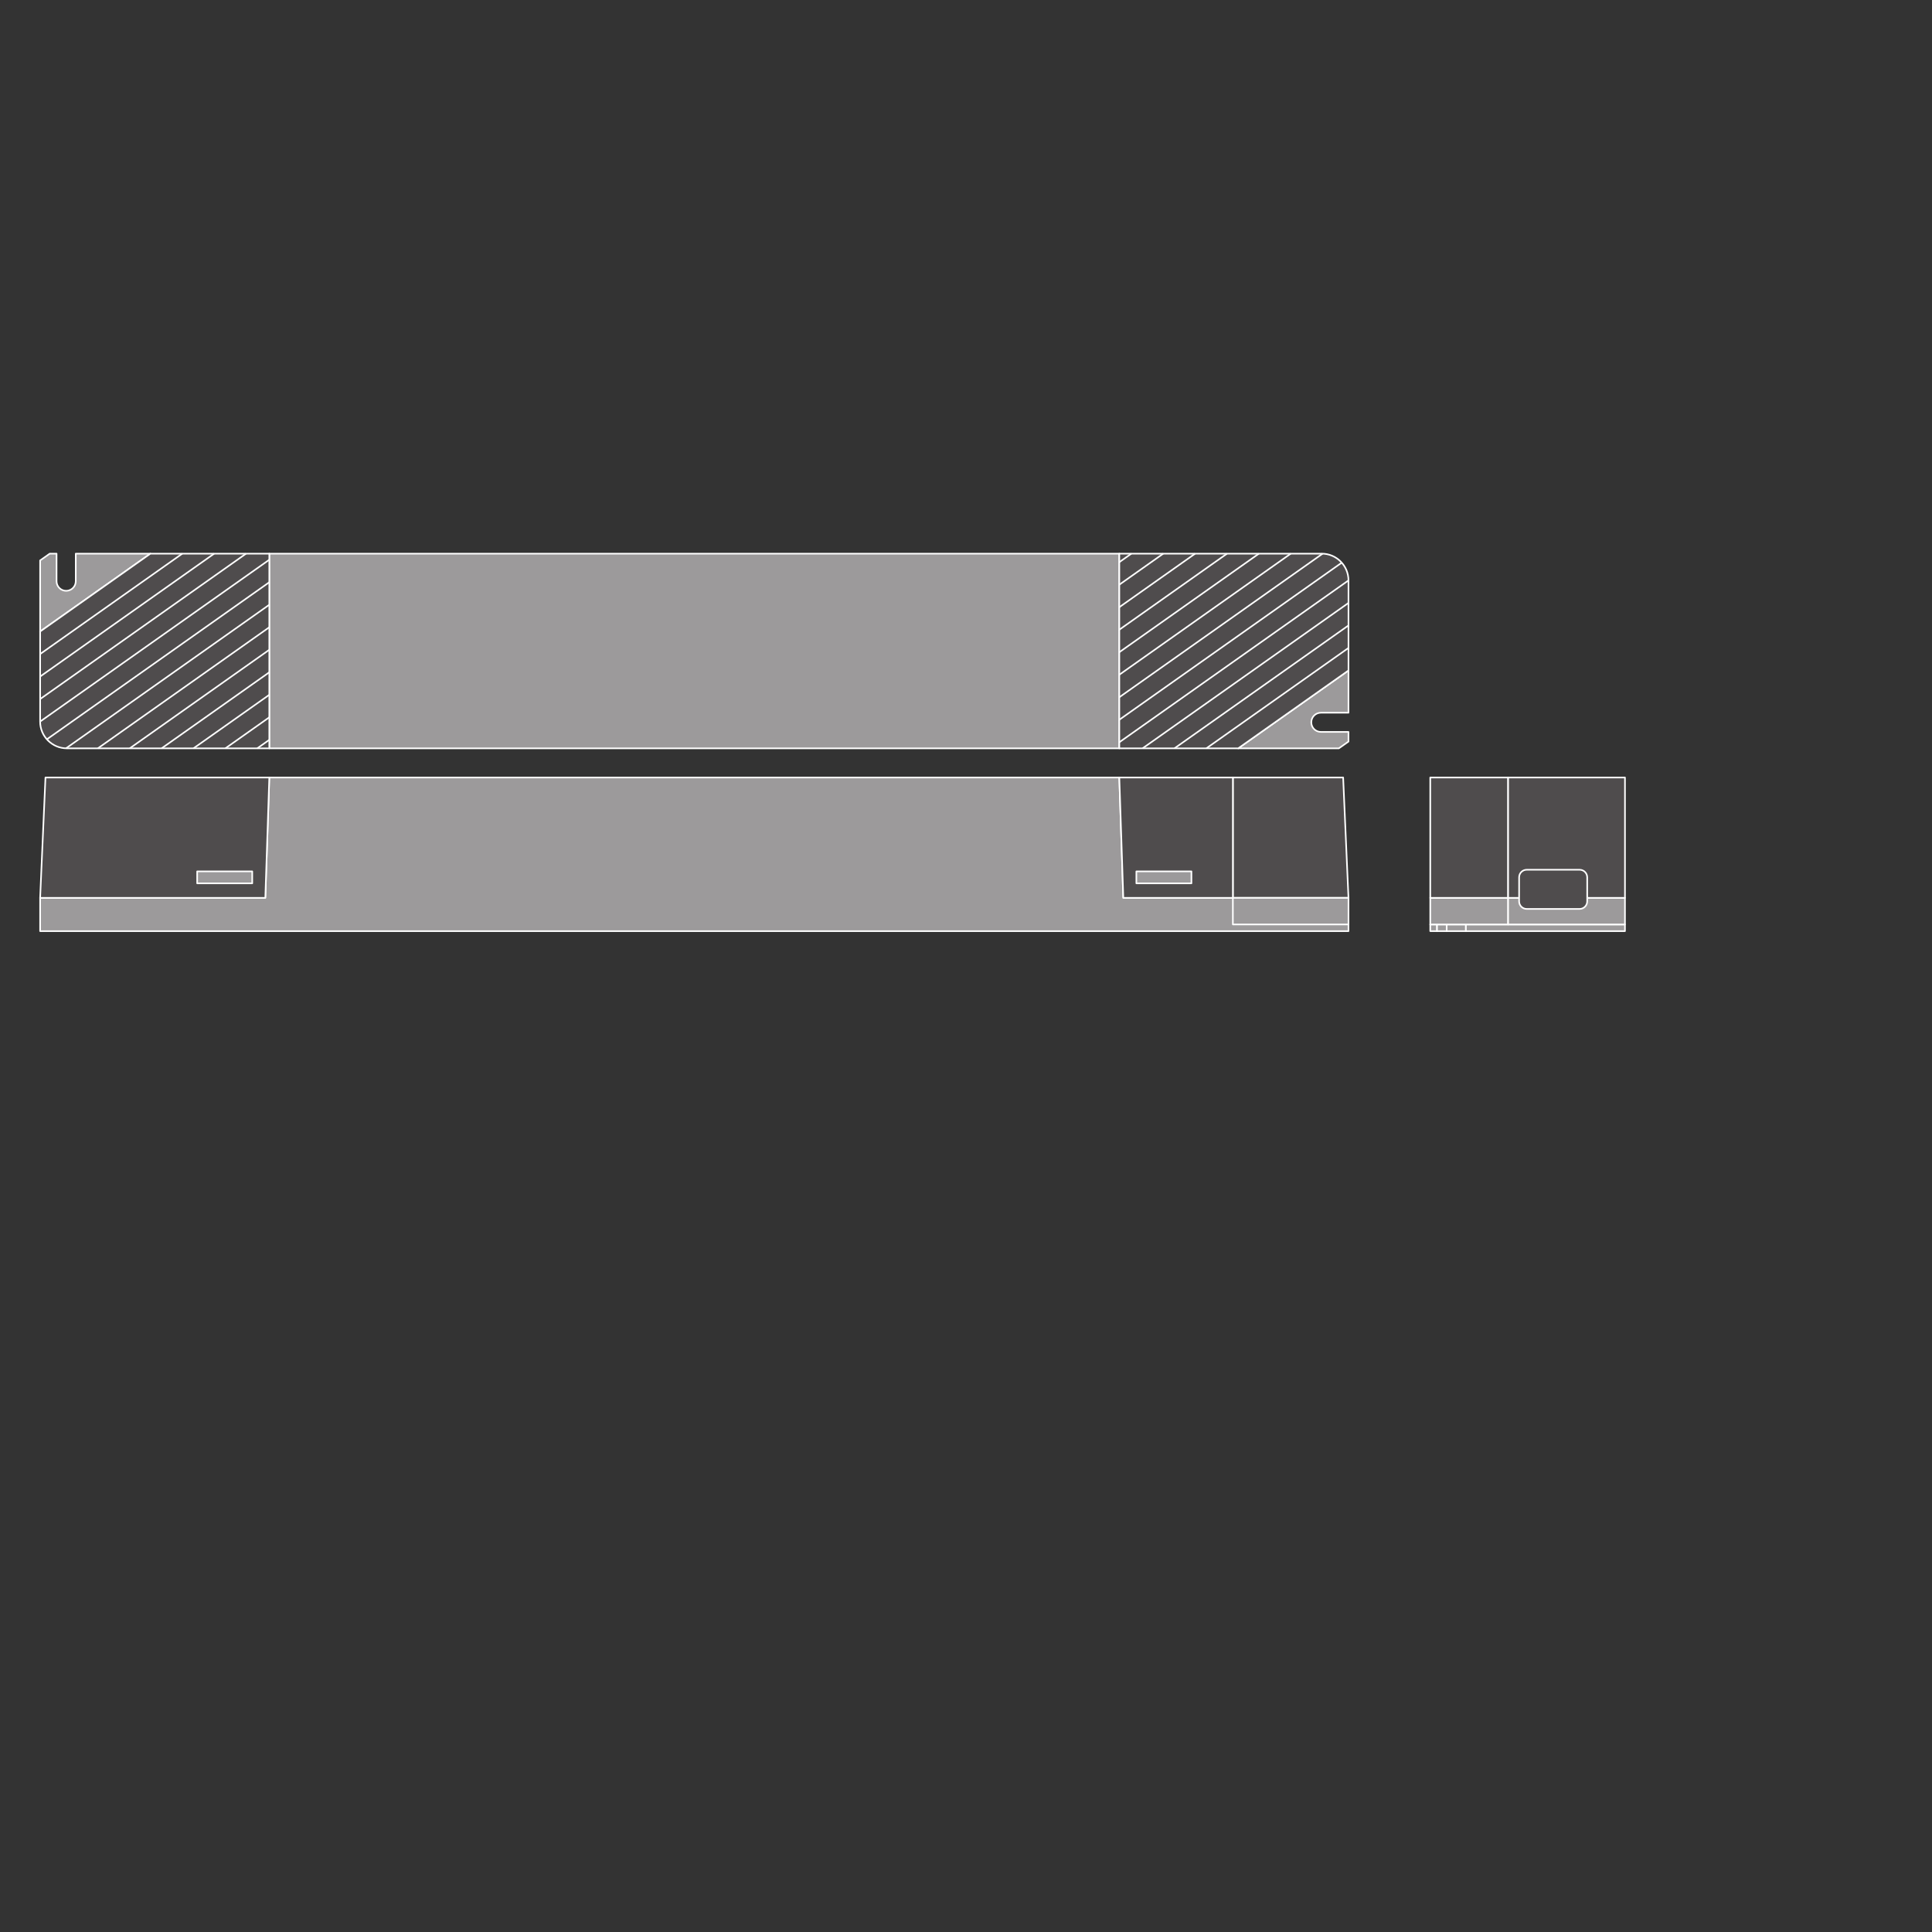 <?xml version="1.0" encoding="UTF-8" standalone="no"?>
<!-- Created with Inkscape (http://www.inkscape.org/) -->

<svg
   version="1.1"
   id="svg1980"
   xml:space="preserve"
   width="548.031"
   height="548.031"
   viewBox="0 0 548.031 548.031"
   xmlns="http://www.w3.org/2000/svg"
   xmlns:svg="http://www.w3.org/2000/svg"><rect x="0" y="0" width="548.031" height="548.031" fill="#333333" stroke="none"/><defs
     id="defs1984"><clipPath
       clipPathUnits="userSpaceOnUse"
       id="clipPath1994"><path
         d="M 0,411.023 H 411.023 V 0 H 0 Z"
         id="path1992" /></clipPath></defs><g
     id="g1986"
     transform="matrix(1.333,0,0,-1.333,0,548.031)"><g
       id="g1988"><g
         id="g1990"
         clip-path="url(#clipPath1994)"><g
           id="g1996"
           transform="translate(284.908,251.879)"><path
             d="m 0,0 2.044,1.444 v 2.052 h -5.868 c -1.128,0 -2.043,0.914 -2.043,2.043 0,1.128 0.915,2.043 2.043,2.043 h 5.868 v 8.991 L -21.423,0 Z"
             style="fill:#9c9a9b;fill-opacity:1;fill-rule:nonzero;stroke:none"
             id="path1998" /></g><g
           id="g2000"
           transform="translate(284.908,251.879)"><path
             d="m 0,0 2.044,1.444 v 2.052 h -5.868 c -1.128,0 -2.043,0.914 -2.043,2.043 0,1.128 0.915,2.043 2.043,2.043 h 5.868 v 8.991 L -21.423,0 Z"
             style="fill:none;stroke:#ffffff;stroke-width:0.34;stroke-linecap:butt;stroke-linejoin:round;stroke-miterlimit:10;stroke-dasharray:none;stroke-opacity:1"
             id="path2002" /></g><g
           id="g2004"
           transform="translate(32.008,293.312)"><path
             d="m 0,0 h -15.885 v -5.869 c 0,-1.128 -0.915,-2.043 -2.043,-2.043 -1.129,0 -2.044,0.915 -2.044,2.043 V 0 h -1.451 l -2.044,-1.444 v -15.129 z"
             style="fill:#9c9a9b;fill-opacity:1;fill-rule:nonzero;stroke:none"
             id="path2006" /></g><g
           id="g2008"
           transform="translate(32.008,293.312)"><path
             d="m 0,0 h -15.885 v -5.869 c 0,-1.128 -0.915,-2.043 -2.043,-2.043 -1.129,0 -2.044,0.915 -2.044,2.043 V 0 h -1.451 l -2.044,-1.444 v -15.129 z"
             style="fill:none;stroke:#ffffff;stroke-width:0.34;stroke-linecap:butt;stroke-linejoin:round;stroke-miterlimit:10;stroke-dasharray:none;stroke-opacity:1"
             id="path2010" /></g><path
           d="M 57.308,293.312 H 238.186 V 251.879 H 57.308 Z"
           style="fill:#9c9a9b;fill-opacity:1;fill-rule:nonzero;stroke:#ffffff;stroke-width:0.34;stroke-linecap:butt;stroke-linejoin:round;stroke-miterlimit:10;stroke-dasharray:none;stroke-opacity:1"
           id="path2012" /><g
           id="g2014"
           transform="translate(14.24,251.879)"><path
             d="M 0,0 H 43.067 V 41.433 H 17.768 L -5.7,24.86 V 5.7 C -5.7,2.552 -3.148,0 0,0"
             style="fill:#4f4c4d;fill-opacity:1;fill-rule:nonzero;stroke:none"
             id="path2016" /></g><g
           id="g2018"
           transform="translate(14.24,251.879)"><path
             d="M 0,0 H 43.067 V 41.433 H 17.768 L -5.7,24.86 V 5.7 C -5.7,2.552 -3.148,0 0,0 Z"
             style="fill:none;stroke:#ffffff;stroke-width:0.34;stroke-linecap:butt;stroke-linejoin:round;stroke-miterlimit:10;stroke-dasharray:none;stroke-opacity:1"
             id="path2020" /></g><g
           id="g2022"
           transform="translate(8.541,271.949)"><path
             d="M 0,0 30.25,21.363"
             style="fill:none;stroke:#ffffff;stroke-width:0.34;stroke-linecap:butt;stroke-linejoin:round;stroke-miterlimit:10;stroke-dasharray:none;stroke-opacity:1"
             id="path2024" /></g><g
           id="g2026"
           transform="translate(8.541,262.369)"><path
             d="M 0,0 43.815,30.942"
             style="fill:none;stroke:#ffffff;stroke-width:0.34;stroke-linecap:butt;stroke-linejoin:round;stroke-miterlimit:10;stroke-dasharray:none;stroke-opacity:1"
             id="path2028" /></g><g
           id="g2030"
           transform="translate(45.574,293.312)"><path
             d="M 0,0 -37.034,-26.153"
             style="fill:none;stroke:#ffffff;stroke-width:0.34;stroke-linecap:butt;stroke-linejoin:round;stroke-miterlimit:10;stroke-dasharray:none;stroke-opacity:1"
             id="path2032" /></g><g
           id="g2034"
           transform="translate(9.978,253.804)"><path
             d="M 0,0 47.329,33.424"
             style="fill:none;stroke:#ffffff;stroke-width:0.34;stroke-linecap:butt;stroke-linejoin:round;stroke-miterlimit:10;stroke-dasharray:none;stroke-opacity:1"
             id="path2036" /></g><g
           id="g2038"
           transform="translate(57.308,292.018)"><path
             d="M 0,0 -48.767,-34.439"
             style="fill:none;stroke:#ffffff;stroke-width:0.34;stroke-linecap:butt;stroke-linejoin:round;stroke-miterlimit:10;stroke-dasharray:none;stroke-opacity:1"
             id="path2040" /></g><g
           id="g2042"
           transform="translate(57.308,282.437)"><path
             d="M 0,0 -43.257,-30.549"
             style="fill:none;stroke:#ffffff;stroke-width:0.34;stroke-linecap:butt;stroke-linejoin:round;stroke-miterlimit:10;stroke-dasharray:none;stroke-opacity:1"
             id="path2044" /></g><g
           id="g2046"
           transform="translate(57.308,272.856)"><path
             d="M 0,0 -29.704,-20.977"
             style="fill:none;stroke:#ffffff;stroke-width:0.34;stroke-linecap:butt;stroke-linejoin:round;stroke-miterlimit:10;stroke-dasharray:none;stroke-opacity:1"
             id="path2048" /></g><g
           id="g2050"
           transform="translate(34.387,251.879)"><path
             d="M 0,0 22.92,16.186"
             style="fill:none;stroke:#ffffff;stroke-width:0.34;stroke-linecap:butt;stroke-linejoin:round;stroke-miterlimit:10;stroke-dasharray:none;stroke-opacity:1"
             id="path2052" /></g><g
           id="g2054"
           transform="translate(57.308,263.275)"><path
             d="M 0,0 -16.137,-11.396"
             style="fill:none;stroke:#ffffff;stroke-width:0.34;stroke-linecap:butt;stroke-linejoin:round;stroke-miterlimit:10;stroke-dasharray:none;stroke-opacity:1"
             id="path2056" /></g><g
           id="g2058"
           transform="translate(47.954,251.879)"><path
             d="M 0,0 9.353,6.605"
             style="fill:none;stroke:#ffffff;stroke-width:0.34;stroke-linecap:butt;stroke-linejoin:round;stroke-miterlimit:10;stroke-dasharray:none;stroke-opacity:1"
             id="path2060" /></g><g
           id="g2062"
           transform="translate(57.308,253.694)"><path
             d="M 0,0 -2.57,-1.815"
             style="fill:none;stroke:#ffffff;stroke-width:0.34;stroke-linecap:butt;stroke-linejoin:round;stroke-miterlimit:10;stroke-dasharray:none;stroke-opacity:1"
             id="path2064" /></g><g
           id="g2066"
           transform="translate(20.82,251.879)"><path
             d="M 0,0 36.487,25.768"
             style="fill:none;stroke:#ffffff;stroke-width:0.34;stroke-linecap:butt;stroke-linejoin:round;stroke-miterlimit:10;stroke-dasharray:none;stroke-opacity:1"
             id="path2068" /></g><g
           id="g2070"
           transform="translate(281.253,293.312)"><path
             d="m 0,0 h -43.067 v -41.433 h 25.299 L 5.7,-24.86 V -5.7 C 5.7,-2.552 3.148,0 0,0"
             style="fill:#4f4c4d;fill-opacity:1;fill-rule:nonzero;stroke:none"
             id="path2072" /></g><g
           id="g2074"
           transform="translate(281.253,293.312)"><path
             d="m 0,0 h -43.067 v -41.433 h 25.299 L 5.7,-24.86 V -5.7 C 5.7,-2.552 3.148,0 0,0 Z"
             style="fill:none;stroke:#ffffff;stroke-width:0.34;stroke-linecap:butt;stroke-linejoin:round;stroke-miterlimit:10;stroke-dasharray:none;stroke-opacity:1"
             id="path2076" /></g><g
           id="g2078"
           transform="translate(286.953,273.242)"><path
             d="M 0,0 -30.25,-21.363"
             style="fill:none;stroke:#ffffff;stroke-width:0.34;stroke-linecap:butt;stroke-linejoin:round;stroke-miterlimit:10;stroke-dasharray:none;stroke-opacity:1"
             id="path2080" /></g><g
           id="g2082"
           transform="translate(286.953,282.822)"><path
             d="M 0,0 -43.815,-30.942"
             style="fill:none;stroke:#ffffff;stroke-width:0.34;stroke-linecap:butt;stroke-linejoin:round;stroke-miterlimit:10;stroke-dasharray:none;stroke-opacity:1"
             id="path2084" /></g><g
           id="g2086"
           transform="translate(249.919,251.879)"><path
             d="M 0,0 37.034,26.153"
             style="fill:none;stroke:#ffffff;stroke-width:0.34;stroke-linecap:butt;stroke-linejoin:round;stroke-miterlimit:10;stroke-dasharray:none;stroke-opacity:1"
             id="path2088" /></g><g
           id="g2090"
           transform="translate(285.515,291.387)"><path
             d="M 0,0 -47.329,-33.424"
             style="fill:none;stroke:#ffffff;stroke-width:0.34;stroke-linecap:butt;stroke-linejoin:round;stroke-miterlimit:10;stroke-dasharray:none;stroke-opacity:1"
             id="path2092" /></g><g
           id="g2094"
           transform="translate(238.186,253.173)"><path
             d="M 0,0 48.767,34.439"
             style="fill:none;stroke:#ffffff;stroke-width:0.34;stroke-linecap:butt;stroke-linejoin:round;stroke-miterlimit:10;stroke-dasharray:none;stroke-opacity:1"
             id="path2096" /></g><g
           id="g2098"
           transform="translate(238.186,262.754)"><path
             d="M 0,0 43.257,30.549"
             style="fill:none;stroke:#ffffff;stroke-width:0.34;stroke-linecap:butt;stroke-linejoin:round;stroke-miterlimit:10;stroke-dasharray:none;stroke-opacity:1"
             id="path2100" /></g><g
           id="g2102"
           transform="translate(238.186,272.335)"><path
             d="M 0,0 29.704,20.977"
             style="fill:none;stroke:#ffffff;stroke-width:0.34;stroke-linecap:butt;stroke-linejoin:round;stroke-miterlimit:10;stroke-dasharray:none;stroke-opacity:1"
             id="path2104" /></g><g
           id="g2106"
           transform="translate(261.106,293.312)"><path
             d="M 0,0 -22.92,-16.186"
             style="fill:none;stroke:#ffffff;stroke-width:0.34;stroke-linecap:butt;stroke-linejoin:round;stroke-miterlimit:10;stroke-dasharray:none;stroke-opacity:1"
             id="path2108" /></g><g
           id="g2110"
           transform="translate(238.186,281.916)"><path
             d="M 0,0 16.137,11.396"
             style="fill:none;stroke:#ffffff;stroke-width:0.34;stroke-linecap:butt;stroke-linejoin:round;stroke-miterlimit:10;stroke-dasharray:none;stroke-opacity:1"
             id="path2112" /></g><g
           id="g2114"
           transform="translate(247.539,293.312)"><path
             d="M 0,0 -9.353,-6.605"
             style="fill:none;stroke:#ffffff;stroke-width:0.34;stroke-linecap:butt;stroke-linejoin:round;stroke-miterlimit:10;stroke-dasharray:none;stroke-opacity:1"
             id="path2116" /></g><g
           id="g2118"
           transform="translate(238.186,291.497)"><path
             d="M 0,0 2.57,1.815"
             style="fill:none;stroke:#ffffff;stroke-width:0.34;stroke-linecap:butt;stroke-linejoin:round;stroke-miterlimit:10;stroke-dasharray:none;stroke-opacity:1"
             id="path2120" /></g><g
           id="g2122"
           transform="translate(274.673,293.312)"><path
             d="M 0,0 -36.487,-25.768"
             style="fill:none;stroke:#ffffff;stroke-width:0.34;stroke-linecap:butt;stroke-linejoin:round;stroke-miterlimit:10;stroke-dasharray:none;stroke-opacity:1"
             id="path2124" /></g><g
           id="g2126"
           transform="translate(239.036,220.067)"><path
             d="m 0,0 -0.85,25.609 c 0,0 -180.879,0 -180.879,0 L -182.579,0 h -47.917 V -7.083 H 47.917 V 0 Z"
             style="fill:#9c9a9b;fill-opacity:1;fill-rule:nonzero;stroke:none"
             id="path2128" /></g><g
           id="g2130"
           transform="translate(239.036,220.067)"><path
             d="m 0,0 -0.85,25.609 c 0,0 -180.879,0 -180.879,0 L -182.579,0 h -47.917 V -7.083 H 47.917 V 0 Z"
             style="fill:none;stroke:#ffffff;stroke-width:0.34;stroke-linecap:butt;stroke-linejoin:round;stroke-miterlimit:10;stroke-dasharray:none;stroke-opacity:1"
             id="path2132" /></g><g
           id="g2134"
           transform="translate(57.308,245.676)"><path
             d="m 0,0 h -47.633 l -1.134,-25.609 H -0.85 Z"
             style="fill:#4f4c4d;fill-opacity:1;fill-rule:nonzero;stroke:none"
             id="path2136" /></g><g
           id="g2138"
           transform="translate(57.308,245.676)"><path
             d="m 0,0 h -47.633 l -1.134,-25.609 H -0.85 Z"
             style="fill:none;stroke:#ffffff;stroke-width:0.34;stroke-linecap:butt;stroke-linejoin:round;stroke-miterlimit:10;stroke-dasharray:none;stroke-opacity:1"
             id="path2140" /></g><g
           id="g2142"
           transform="translate(262.352,220.067)"><path
             d="M 0,0 H 24.601 L 23.467,25.609 H 0 Z"
             style="fill:#4f4c4d;fill-opacity:1;fill-rule:nonzero;stroke:none"
             id="path2144" /></g><g
           id="g2146"
           transform="translate(262.352,220.067)"><path
             d="M 0,0 H 24.601 L 23.467,25.609 H 0 Z"
             style="fill:none;stroke:#ffffff;stroke-width:0.34;stroke-linecap:butt;stroke-linejoin:round;stroke-miterlimit:10;stroke-dasharray:none;stroke-opacity:1"
             id="path2148" /></g><g
           id="g2150"
           transform="translate(262.352,245.676)"><path
             d="m 0,0 h -24.166 l 0.851,-25.609 H 0 Z"
             style="fill:#4f4c4d;fill-opacity:1;fill-rule:nonzero;stroke:none"
             id="path2152" /></g><g
           id="g2154"
           transform="translate(262.352,245.676)"><path
             d="m 0,0 h -24.166 l 0.851,-25.609 H 0 Z"
             style="fill:none;stroke:#ffffff;stroke-width:0.34;stroke-linecap:butt;stroke-linejoin:round;stroke-miterlimit:10;stroke-dasharray:none;stroke-opacity:1"
             id="path2156" /></g><path
           d="M 53.675,223.154 H 41.96 v 2.543 h 11.715 z"
           style="fill:#9c9a9b;fill-opacity:1;fill-rule:nonzero;stroke:#ffffff;stroke-width:0.34;stroke-linecap:butt;stroke-linejoin:round;stroke-miterlimit:10;stroke-dasharray:none;stroke-opacity:1"
           id="path2158" /><path
           d="m 241.818,223.154 h 11.715 v 2.543 h -11.715 z"
           style="fill:#9c9a9b;fill-opacity:1;fill-rule:nonzero;stroke:#ffffff;stroke-width:0.34;stroke-linecap:butt;stroke-linejoin:round;stroke-miterlimit:10;stroke-dasharray:none;stroke-opacity:1"
           id="path2160" /><g
           id="g2162"
           transform="translate(286.953,214.403)"><path
             d="M 0,0 H -24.601 V 5.664 H 0 Z"
             style="fill:#9c9a9b;fill-opacity:1;fill-rule:nonzero;stroke:none"
             id="path2164" /></g><g
           id="g2166"
           transform="translate(286.953,214.403)"><path
             d="M 0,0 H -24.601 V 5.664 H 0 Z"
             style="fill:none;stroke:#ffffff;stroke-width:0.34;stroke-linecap:butt;stroke-linejoin:round;stroke-miterlimit:10;stroke-dasharray:none;stroke-opacity:1"
             id="path2168" /></g><path
           d="m 305.801,212.983 h -1.444 v 1.419 h 1.444 z"
           style="fill:#9c9a9b;fill-opacity:1;fill-rule:nonzero;stroke:#ffffff;stroke-width:0.34;stroke-linecap:butt;stroke-linejoin:round;stroke-miterlimit:10;stroke-dasharray:none;stroke-opacity:1"
           id="path2170" /><path
           d="m 307.853,212.983 h -2.052 v 1.419 h 2.052 z"
           style="fill:#9c9a9b;fill-opacity:1;fill-rule:nonzero;stroke:#ffffff;stroke-width:0.34;stroke-linecap:butt;stroke-linejoin:round;stroke-miterlimit:10;stroke-dasharray:none;stroke-opacity:1"
           id="path2172" /><path
           d="m 307.853,212.983 h 4.087 v 1.419 h -4.087 z"
           style="fill:#9c9a9b;fill-opacity:1;fill-rule:nonzero;stroke:#ffffff;stroke-width:0.34;stroke-linecap:butt;stroke-linejoin:round;stroke-miterlimit:10;stroke-dasharray:none;stroke-opacity:1"
           id="path2174" /><path
           d="m 345.79,212.983 h -33.85 v 1.419 h 33.85 z"
           style="fill:#9c9a9b;fill-opacity:1;fill-rule:nonzero;stroke:#ffffff;stroke-width:0.34;stroke-linecap:butt;stroke-linejoin:round;stroke-miterlimit:10;stroke-dasharray:none;stroke-opacity:1"
           id="path2176" /><g
           id="g2178"
           transform="translate(304.357,214.403)"><path
             d="M 0,0 H 16.573 V 5.664 H 0 Z"
             style="fill:#9c9a9b;fill-opacity:1;fill-rule:nonzero;stroke:none"
             id="path2180" /></g><g
           id="g2182"
           transform="translate(304.357,214.403)"><path
             d="M 0,0 H 16.573 V 5.664 H 0 Z"
             style="fill:none;stroke:#ffffff;stroke-width:0.34;stroke-linecap:butt;stroke-linejoin:round;stroke-miterlimit:10;stroke-dasharray:none;stroke-opacity:1"
             id="path2184" /></g><g
           id="g2186"
           transform="translate(345.79,214.403)"><path
             d="M 0,0 H -24.86 V 5.664 H 0 Z"
             style="fill:#9c9a9b;fill-opacity:1;fill-rule:nonzero;stroke:none"
             id="path2188" /></g><g
           id="g2190"
           transform="translate(345.79,214.403)"><path
             d="M 0,0 H -24.86 V 5.664 H 0 Z"
             style="fill:none;stroke:#ffffff;stroke-width:0.34;stroke-linecap:butt;stroke-linejoin:round;stroke-miterlimit:10;stroke-dasharray:none;stroke-opacity:1"
             id="path2192" /></g><path
           d="m 320.93,220.067 h -16.573 v 25.609 h 16.573 z"
           style="fill:#4f4c4d;fill-opacity:1;fill-rule:nonzero;stroke:#ffffff;stroke-width:0.34;stroke-linecap:butt;stroke-linejoin:round;stroke-miterlimit:10;stroke-dasharray:none;stroke-opacity:1"
           id="path2194" /><path
           d="m 320.93,220.067 h 24.86 v 25.609 h -24.86 z"
           style="fill:#4f4c4d;fill-opacity:1;fill-rule:nonzero;stroke:#ffffff;stroke-width:0.34;stroke-linecap:butt;stroke-linejoin:round;stroke-miterlimit:10;stroke-dasharray:none;stroke-opacity:1"
           id="path2196" /><g
           id="g2198"
           transform="translate(323.265,224.429)"><path
             d="m 0,0 v -5.105 c 0,-0.894 0.724,-1.618 1.618,-1.618 h 11.253 c 0.894,0 1.618,0.724 1.618,1.618 V 0 c 0,0.894 -0.724,1.618 -1.618,1.618 H 1.618 C 0.724,1.618 0,0.894 0,0"
             style="fill:#4f4c4d;fill-opacity:1;fill-rule:nonzero;stroke:none"
             id="path2200" /></g><g
           id="g2202"
           transform="translate(323.265,224.429)"><path
             d="m 0,0 v -5.105 c 0,-0.894 0.724,-1.618 1.618,-1.618 h 11.253 c 0.894,0 1.618,0.724 1.618,1.618 V 0 c 0,0.894 -0.724,1.618 -1.618,1.618 H 1.618 C 0.724,1.618 0,0.894 0,0 Z"
             style="fill:none;stroke:#ffffff;stroke-width:0.34;stroke-linecap:butt;stroke-linejoin:round;stroke-miterlimit:10;stroke-dasharray:none;stroke-opacity:1"
             id="path2204" /></g></g></g></g></svg>
